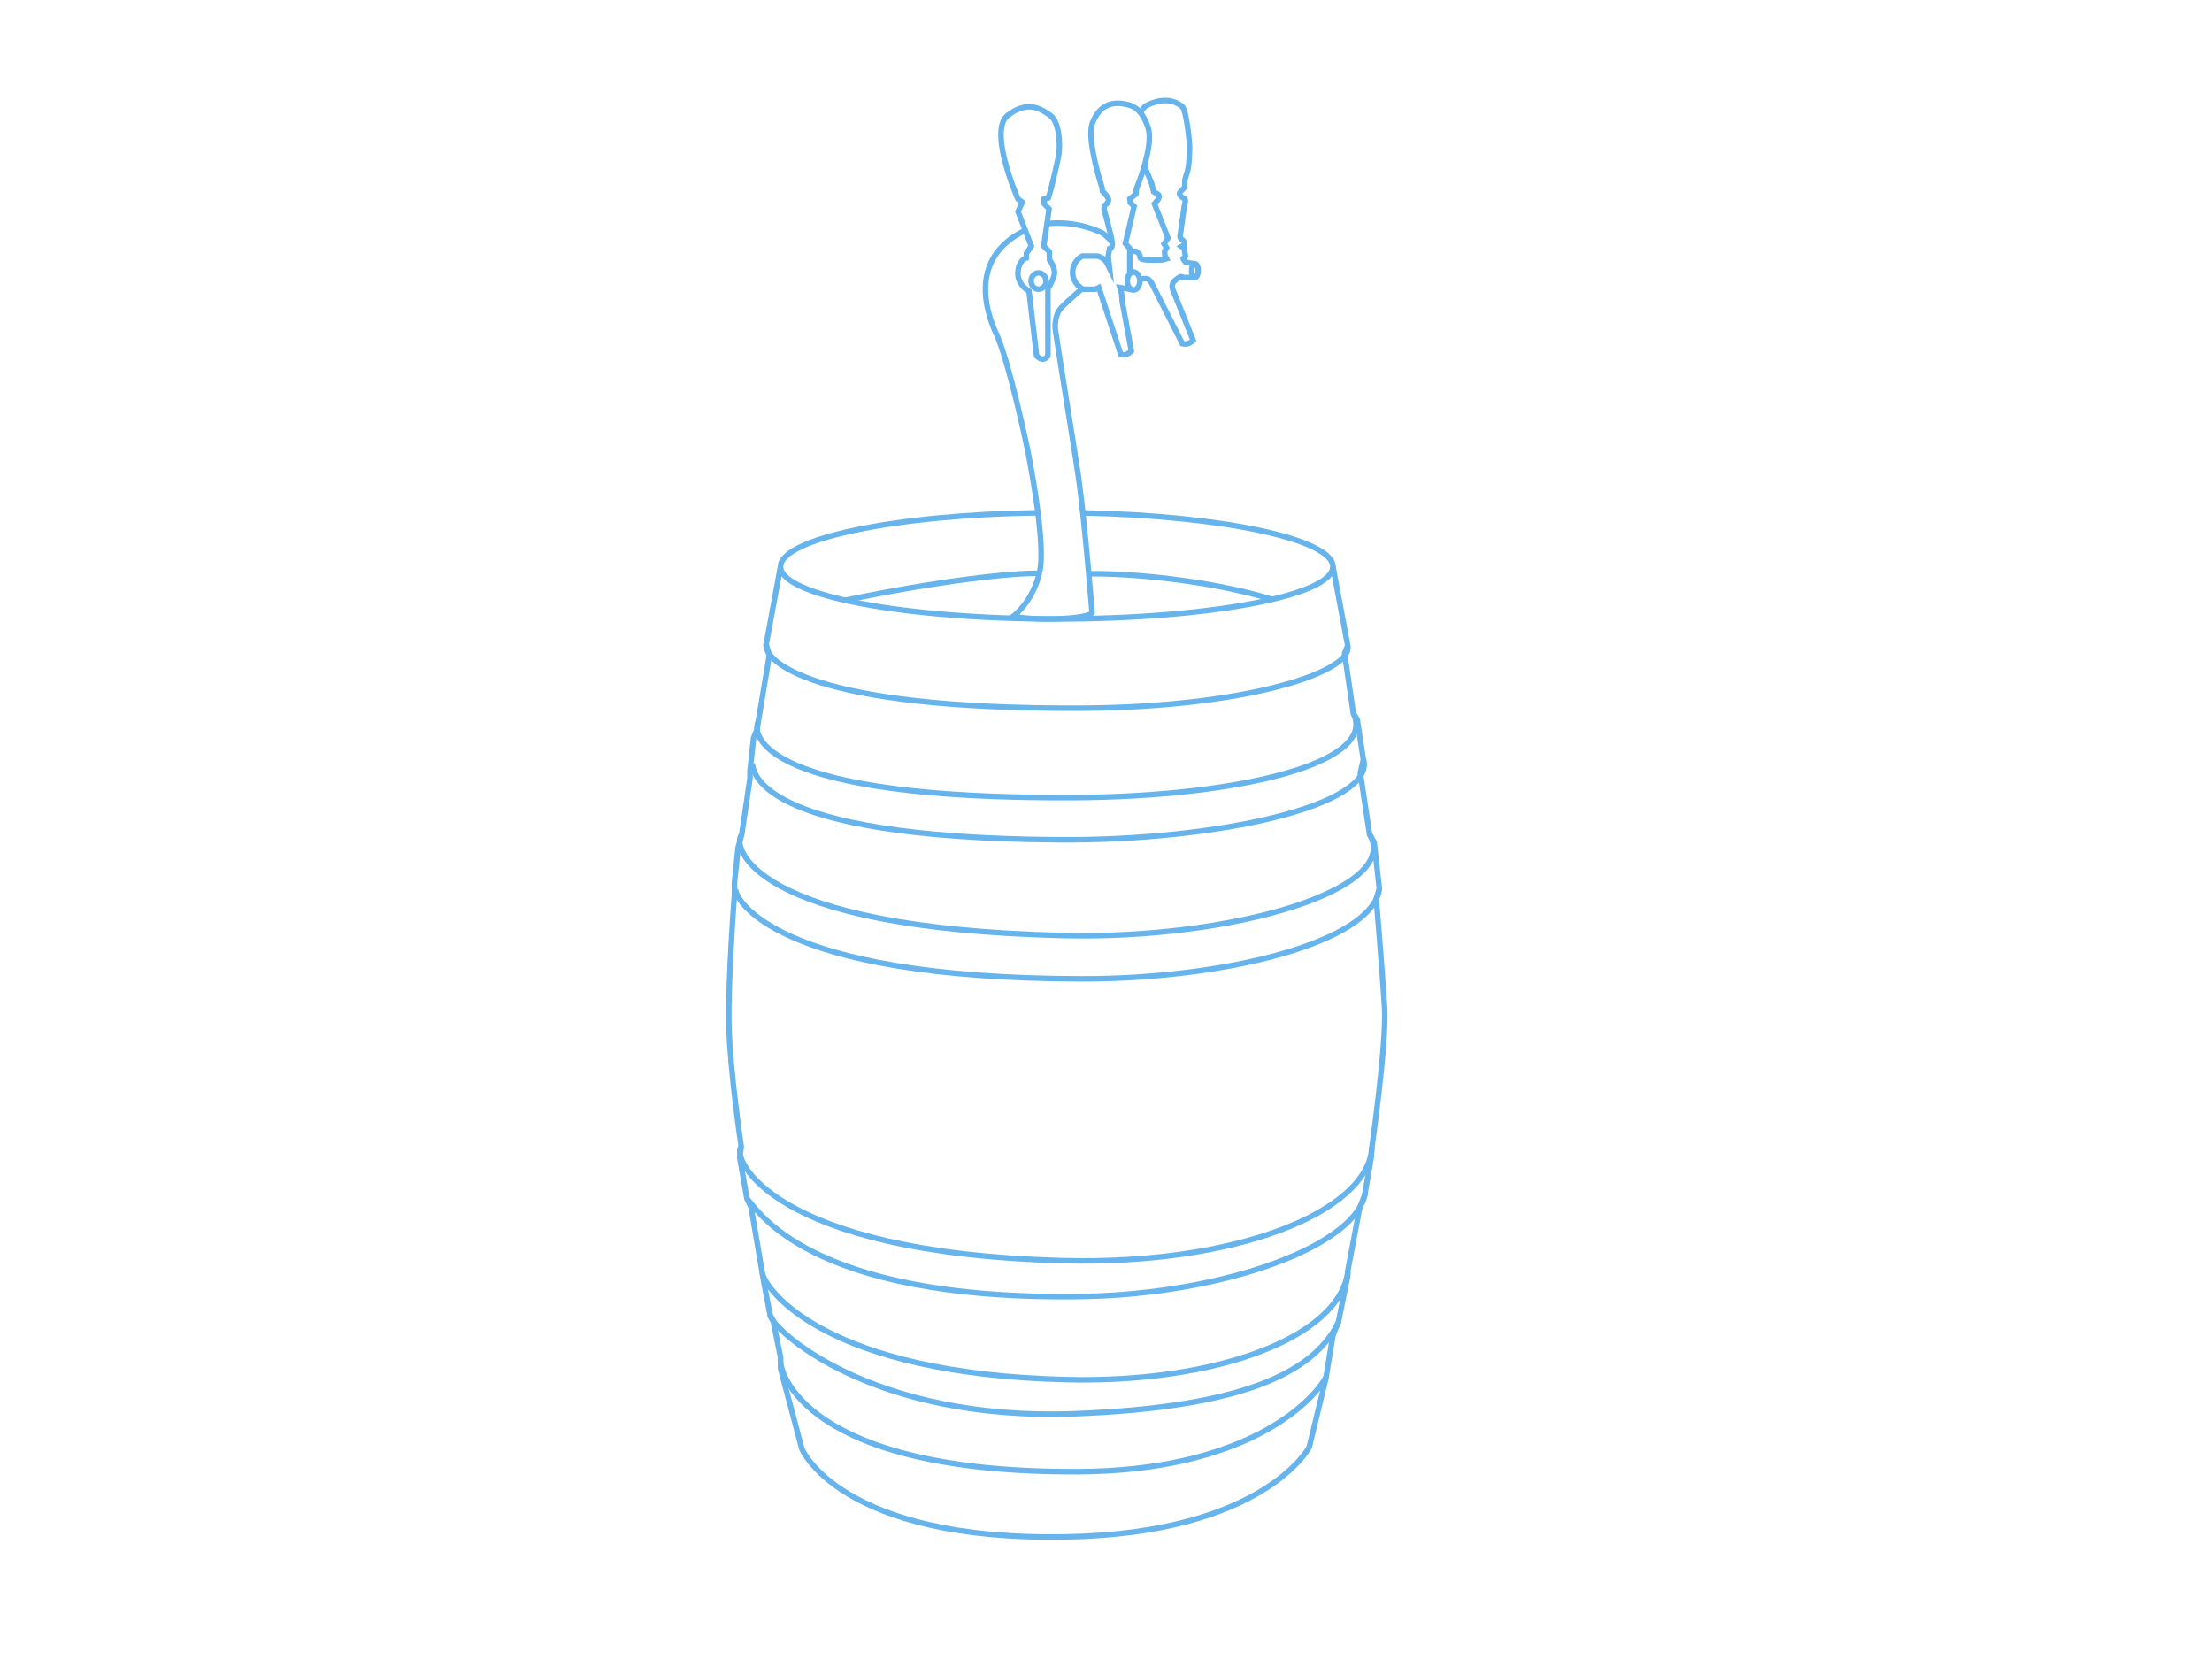 <svg xmlns="http://www.w3.org/2000/svg" xmlns:xlink="http://www.w3.org/1999/xlink" viewBox="0 0 800 600"><defs><style>.cls-1{opacity:0.45;fill:url(#linear-gradient);}.cls-2{fill:none;stroke:#66b4eb;stroke-miterlimit:10;stroke-width:2px;}</style><linearGradient id="linear-gradient" x1="400.65" y1="96.07" x2="401.29" y2="96.07" gradientUnits="userSpaceOnUse"><stop offset="0" stop-color="#8fccf6"/><stop offset="0.54" stop-color="#8dd5d5"/><stop offset="1" stop-color="#8cdbbd"/></linearGradient></defs><g id="Layer_4" data-name="Layer 4"><path class="cls-1" d="M401.1,95.17l.19,1.8s0,0-.64-1.26Z"/><path class="cls-2" d="M282.28,204.94,277.1,233l1.12,4.09-4.47,26.8-1.21,3-1.3,11.91v2.79l-3,20.29-1.3,4.65-1.31,12.66v4.28s-2.42,31.08-2,47.73,4.46,43.55,4.46,43.55l-.56,3.91,2.61,14.89,1.49,3,4.65,27.36,2.24,11.72,1.11,2.05,2.67,13.21V495L290,524s13.69,33.28,95.48,31.83c71.64-1.28,88-32.39,88-32.39l6-24.75,2.6-15.82,2-4.84,3.35-16.65v-1.68l4.28-22.7,1.86-4.84,2.42-14v-2.05s5.58-38.62,4.75-51.92-3-39.09-3-39.09l1.11-3.72-1.86-16.75-1.67-2.79-3.35-22.33,1.11-4.75-2.23-14.52L489.45,258l-3.16-21.59,1.12-3-5.35-28.52"/><path class="cls-2" d="M277.1,233c-1,5.69,15.72,23.53,113.71,23.13,59.37-.25,98.71-13,96.6-22.67"/><path class="cls-2" d="M274.23,261c-2.45,4.77,1,28.15,114.69,27.46,59.36-.37,109.25-12.59,100.53-30.45"/><path class="cls-2" d="M272.05,276.25c.57,1.95-.37,26.71,110.79,27.47,58,.4,114.35-12.55,110.33-28.94"/><path class="cls-2" d="M268.26,301.86c-3.68,3.81,2.56,33.82,116.3,36.49,61.52,1.44,122.08-16.72,110.85-36.49"/><path class="cls-2" d="M266,321.49c-.28,3.41,13.64,32.28,125,32.53,51.13.12,105.17-13,107.9-32.62"/><path class="cls-2" d="M282.28,490.85c-1,5.7,9.52,41.81,107.52,41.41,59.37-.25,84.27-24.17,89.81-34.25"/><path class="cls-2" d="M278.5,475.59c.67,5.08,36.33,38.54,110.42,35.7,59.32-2.28,86.33-14.48,95.23-33.28"/><path class="cls-2" d="M275.64,460.21c1.16,6.5,23.18,36.71,110.27,38.75,54.09,1.27,98.68-15.34,101.59-39.28"/><path class="cls-2" d="M268.07,414.73c-3.67,3.82,10.4,38.43,116.49,41.2,61.52,1.6,110.07-17.21,111.67-41"/><path class="cls-2" d="M270.12,433.53c3.17,2.64,20.45,36.9,120.93,35.38,51.13-.78,100.05-18.26,102.78-37.87"/><path class="cls-2" d="M391.6,185.5c50.74,1,90.46,9.59,90.46,19.44,0,10.44-44.72,18.91-99.89,18.91s-99.89-8.47-99.89-18.91c0-10,41.1-18.77,93.09-19.48"/><path class="cls-2" d="M393.72,207.51c14.85-.22,43.49,2.26,66.38,9.26"/><path class="cls-2" d="M305.71,217.11c33.53-7.1,61.52-10.07,70.18-9.73"/><path class="cls-2" d="M378.65,80.89a37.54,37.54,0,0,1,20,3.37,13.66,13.66,0,0,1,3.63,3.54"/><path class="cls-2" d="M391.41,104.35c-.36.31-1.21,1-2.38,2.09-3.71,3.33-5.66,5-6.43,6.62a12.64,12.64,0,0,0-.72,7.43c1.87,12.68,5.67,35.45,8,51s5.07,50.07,5.07,50.07-.44,1.76-11.8,2.2-16.65-.88-16.65-.88,7.19-5.29,9.55-16.32-4.57-44.63-4.57-44.63-6.5-31.06-11.16-41.17c-3.47-7.56-9.15-24.92,6.62-35.29a42.1,42.1,0,0,1,3.77-2.12"/><path class="cls-2" d="M379,128.68a2.61,2.61,0,0,1-1.78,1.23c-1.1.07-2.33-1.23-2.33-1.23l-2.74-23.42s-4.24-2.19-4-6.71,3-5.23,3-5.23l.08-1.74L373,89l-4.8-12.46,1.52-3.42L368.17,72s-10.88-24.72-3.69-30.26,11.85-2.47,15.34,0,3.56,11,3.15,13.83-2.88,12.87-2.88,12.87l-.95,3.15-1.51.41v1.65l1.78,1.91L377.49,89l2,2,.08,3s2.67,3.24,1.48,6.25c-1.59,4-2.05,3.84-2.05,3.84Z"/><path class="cls-2" d="M432.15,100.37l-4.24,0a1.1,1.1,0,0,0-1.5,0c-.85.65-3.31,1.77-2.21,4.48s7.31,18.23,7.31,18.23a4.89,4.89,0,0,1-1.9,1.2,3.83,3.83,0,0,1-2,0l-11-21.68s-.9-1.83-2.1-1.83c-.23,0-.41,0-.63,0a9.18,9.18,0,0,0-1.67.22"/><path class="cls-2" d="M412.6,40.55a5.27,5.27,0,0,1,2.5-2.62c7.2-3.4,11.26-.4,12.51.68s2.7,11.83,2.6,15.54-.3,6.5-.9,8.3-.77,2.61-.77,2.61l-.05,2.69s-1.89,1.77-1.88,2.11c0,1.37,1.45,1.65,1.9,2.1s-.2,2.6-.2,2.6l-1.5,10.81s-.2.6.6,1.2a2.82,2.82,0,0,1,1,1.21l-.2.9-.9.5,1,.7.4,2.7-.8.9a2.45,2.45,0,0,0,.9,1.3,19.7,19.7,0,0,0,3.34.59"/><path class="cls-2" d="M408.6,90.88h2.19s1.31.8,1.46,1.5-.31,1.4,2.15,1.6a56.43,56.43,0,0,0,6.1,0l1.4-.4-.6-1.11-.1-1.59.7-1.3-.9-1.4,1.4-2.11-4.9-12.38,1.21-1.36c.52-.77.74-1.62,0-2.1l-1.46-.87-.77-3.06L413.87,60"/><path class="cls-2" d="M409.43,104.77,405,104c.22.74.43,1.49.64,2.24l.22,2.77,3.31,17.93a5.13,5.13,0,0,1-1.71,1.17,2.53,2.53,0,0,1-2.14,0L397.4,104l-1.28.61h-4.27a6.72,6.72,0,0,1-.43-12c.27,0,5.44,0,5.44,0A5.37,5.37,0,0,1,400.28,95l1,2-.48-4.43.48-2.56s.91-.11,1-1.71-3-12.59-3-12.59l.1-1.28s1.77-1.18,1.5-2.35-2.14-2.88-2.14-2.88l-.21-1.5s-5.71-17.39-3.41-23.26,6.24-7.47,10.45-7,7.31,1.92,9.61,8.64-4.16,22.09-4.16,22.09l-.22,2-2.13,1.71.11,1.38,1.38,1.39L407,88.06l1.6,1.81v8l1.3.52"/><ellipse class="cls-2" cx="409.97" cy="101.64" rx="2.28" ry="3.24"/><ellipse class="cls-2" cx="432.15" cy="97.87" rx="1.18" ry="2.5"/><ellipse class="cls-2" cx="375.61" cy="101.64" rx="2.71" ry="2.95"/></g></svg>